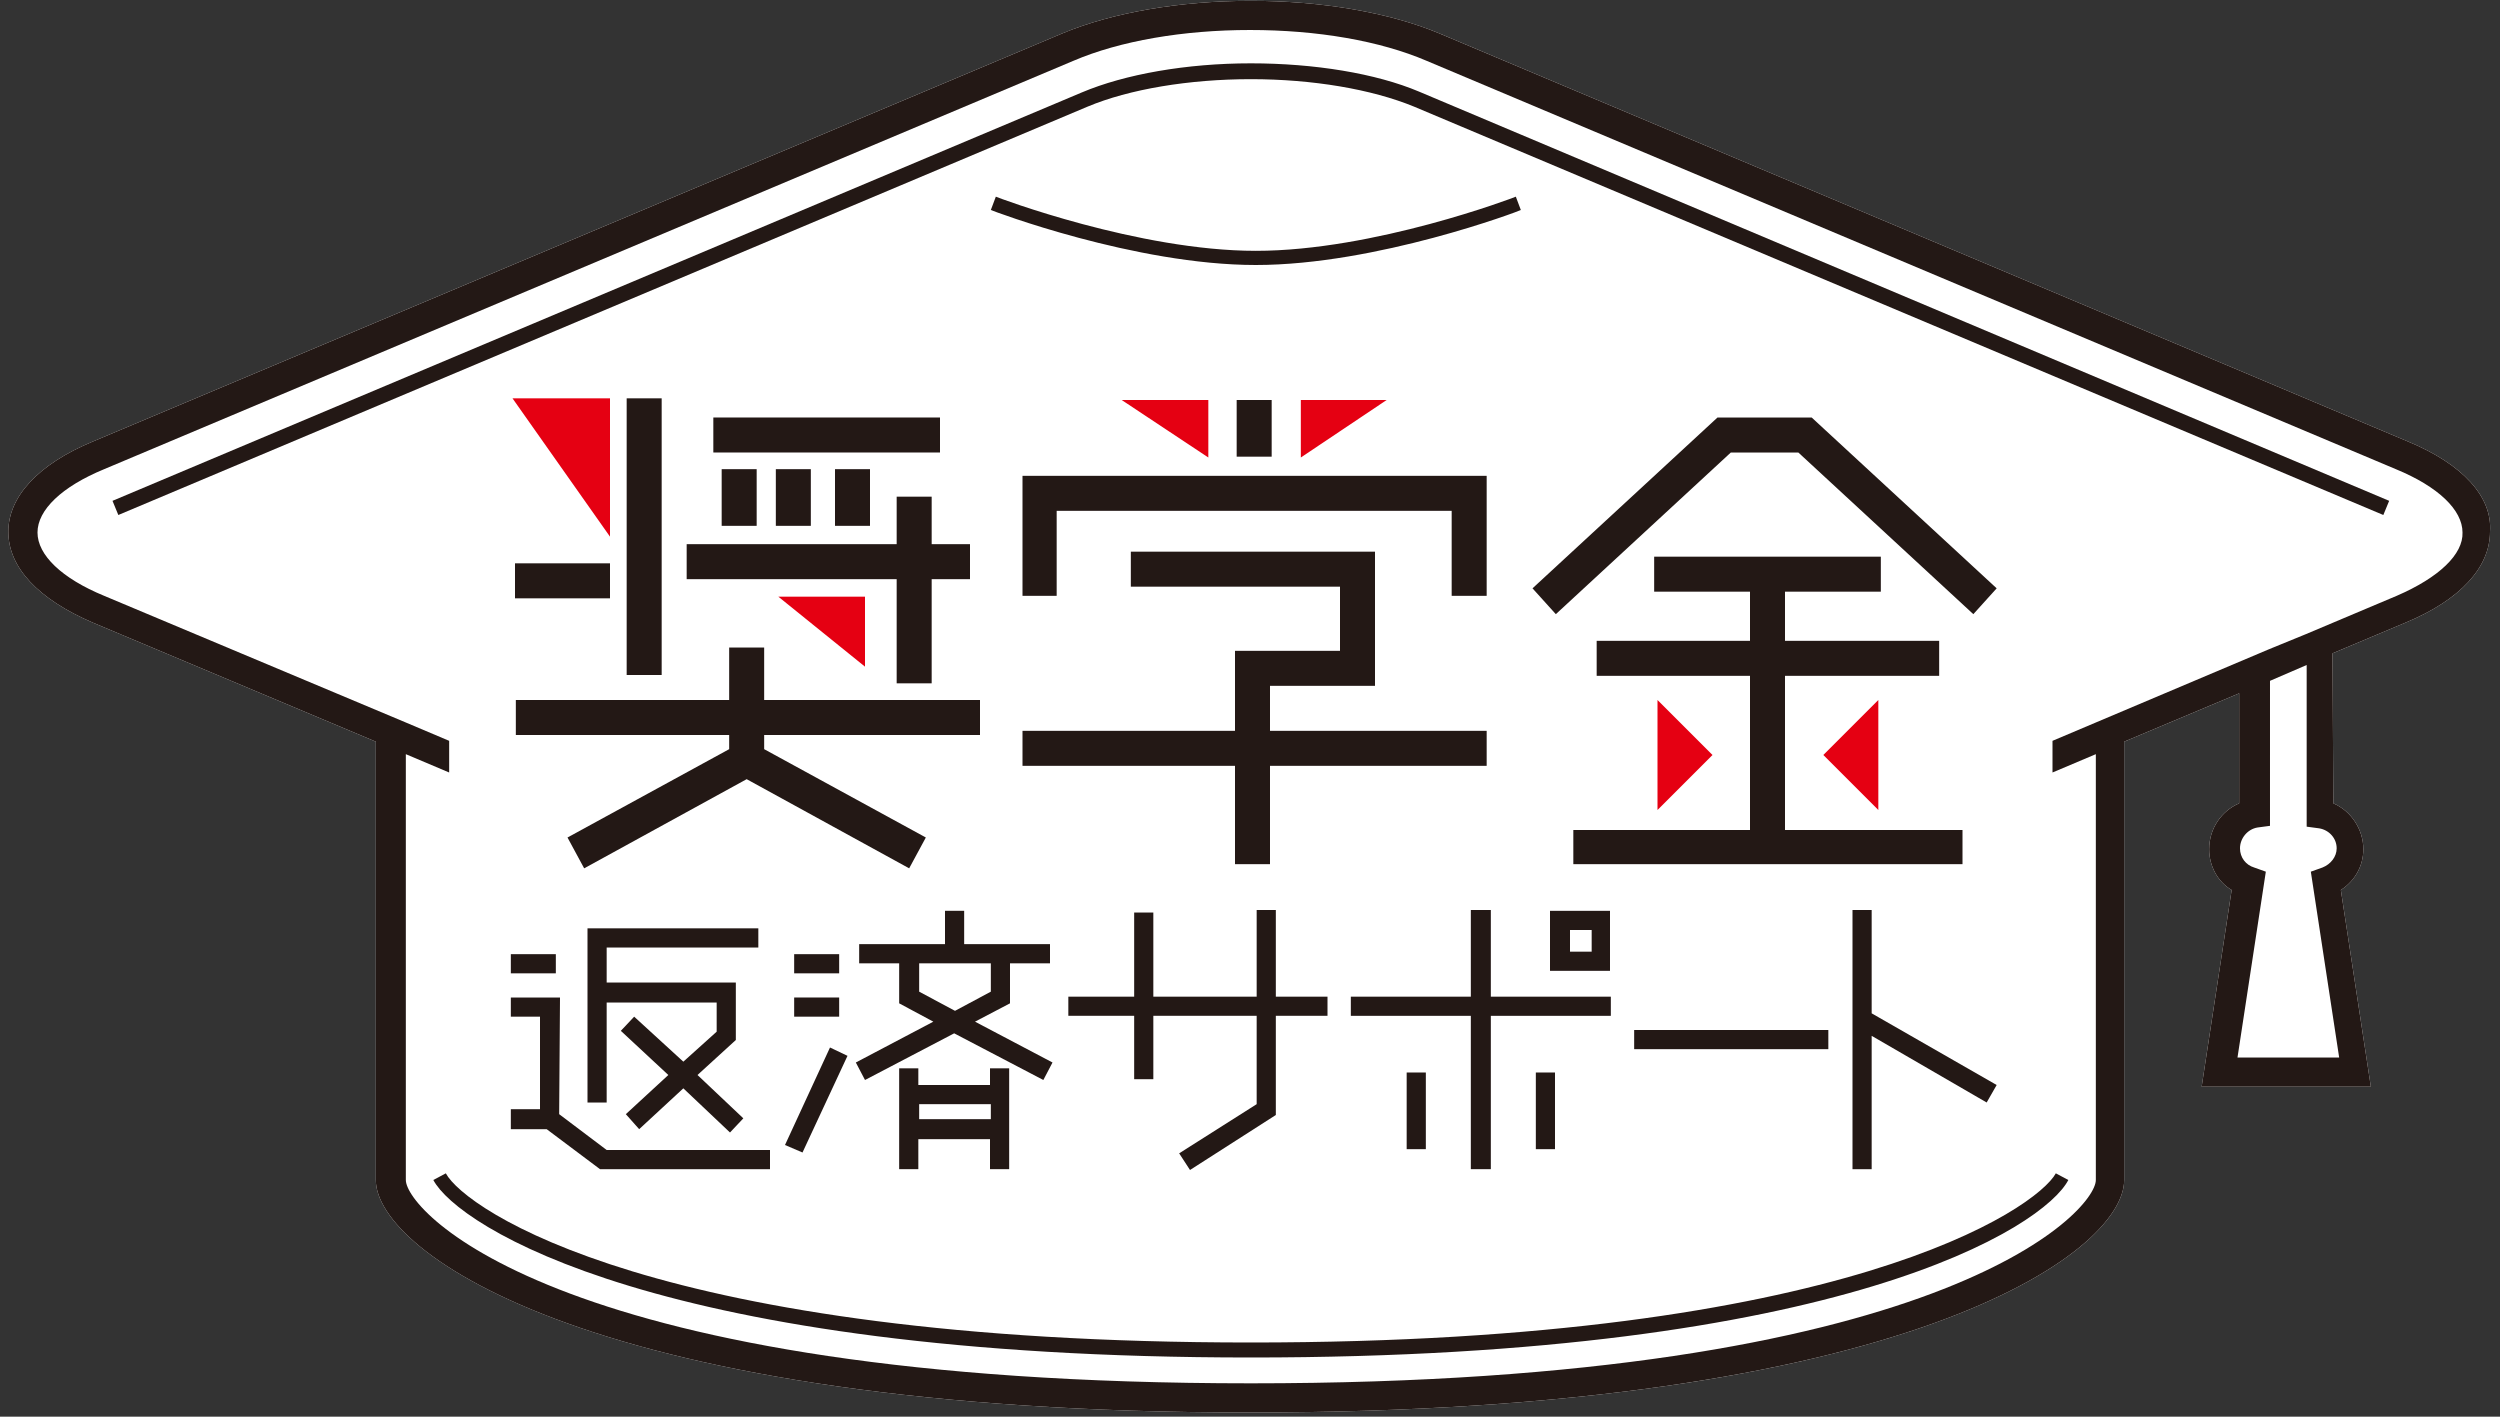 <?xml version="1.0" encoding="utf-8"?>
<!-- Generator: Adobe Illustrator 22.1.0, SVG Export Plug-In . SVG Version: 6.00 Build 0)  -->
<svg version="1.1" id="レイヤー_1" xmlns="http://www.w3.org/2000/svg" xmlns:xlink="http://www.w3.org/1999/xlink" x="0px"
	 y="0px" viewBox="0 0 300 170" style="enable-background:new 0 0 300 170;" xml:space="preserve">
<rect x="0" y="0" width="300" height="170" fill="#333333" stroke="none"/>
<style type="text/css">
	.st0{fill:#FFFFFF;}
	.st1{fill:#231815;}
	.st2{fill:#E50012;}
</style>
<path class="st0" d="M289,53l-116.3-49c-6-2.5-14.1-3.9-22.6-3.9c-8.5,0-16.6,1.4-22.6,3.9L11.1,53C4.6,55.7,1,59.6,1,63.8
	c0,4.3,3.6,8.1,10.1,10.9l34,14.3v52.6c0,8.7,26.4,27.9,104.9,27.9c78.5,0,104.9-19.1,104.9-27.9V89l13.8-5.8v13.2
	c-2.1,0.9-3.6,3-3.6,5.5c0,2,1,3.9,2.7,4.9l-3.6,23.6h20.3l-3.6-23.6c1.7-1.1,2.7-2.9,2.7-4.9c0-2.4-1.5-4.6-3.6-5.5l-0.1-18
	l8.8-3.7c6.5-2.7,10.1-6.6,10.1-10.9C299.1,59.6,295.5,55.7,289,53"/>
<path class="st1" d="M289,53l-116.3-49c-6-2.5-14.1-3.9-22.6-3.9c-8.5,0-16.6,1.4-22.6,3.9L11.1,53C4.6,55.7,1,59.6,1,63.8
	c0,4.3,3.6,8.1,10.1,10.9l34,14.3v52.6c0,8.7,26.4,27.9,104.9,27.9c78.5,0,104.9-19.1,104.9-27.9V89l13.8-5.8v13.2
	c-2.1,0.9-3.6,3-3.6,5.5c0,2,1,3.9,2.7,4.9l-3.6,23.6h20.3l-3.6-23.6c1.7-1.1,2.7-2.9,2.7-4.9c0-2.4-1.5-4.6-3.6-5.5l-0.1-18
	l8.8-3.7c6.5-2.7,10.1-6.6,10.1-10.9C299.1,59.6,295.5,55.7,289,53 M276.8,99.2l1.5,0.2c1.2,0.2,2.1,1.2,2.1,2.4
	c0,1-0.7,1.9-1.7,2.3l-1.4,0.5l3.4,22.3h-12.2l3.4-22.3l-1.4-0.5c-1-0.3-1.7-1.2-1.7-2.3c0-1.2,0.9-2.3,2.1-2.5l1.5-0.2V81.7
	l4.4-1.9L276.8,99.2z M287.6,71.5l-10.9,4.6l-4.4,1.8l-20.8,8.8l-5.2,2.2v3.8l5.2-2.2v51.1c0,3.8-18.7,24.4-101.4,24.4
	c-82.7,0-101.4-20.6-101.4-24.4V90.5l5.2,2.2v-3.8l-5.2-2.2L12.5,71.5c-5.1-2.1-8-4.9-8-7.6c0-2.7,2.9-5.5,8-7.6l116.3-49
	c5.6-2.4,13.2-3.7,21.2-3.7c8.1,0,15.6,1.3,21.2,3.7l116.3,49c5.1,2.1,8,4.9,8,7.6C295.6,66.5,292.7,69.3,287.6,71.5"/>
<path class="st1" d="M150.1,161.1c-71.4,0-94.3-16-96.6-20.3l-1.5,0.8c2.9,5.5,27.1,21.3,98.1,21.3c71.1,0,95.2-15.7,98.1-21.3
	l-1.5-0.8C244.4,145,221.4,161.1,150.1,161.1"/>
<path class="st1" d="M150.1,7.6c-7.7,0-15.1,1.3-20.3,3.5l-116.3,49l0.7,1.7l116.3-49c5-2.1,12.2-3.3,19.6-3.3
	c7.4,0,14.5,1.2,19.6,3.3l116.3,49l0.7-1.7L170.3,11C165.1,8.8,157.7,7.6,150.1,7.6"/>
<path class="st1" d="M182.5,25.2l-0.6-1.6c-0.2,0.1-17,6.5-31.2,6.5c-14.1,0-31-6.4-31.2-6.5l-0.6,1.6c0.2,0.1,17.3,6.6,31.8,6.6
	C165.2,31.8,182.4,25.3,182.5,25.2"/>
<polygon class="st2" points="134.6,48 145,48 145,54.9 "/>
<polygon class="st2" points="156.1,54.9 156.1,48 166.4,48 "/>
<polygon class="st2" points="225.4,97.2 218.8,90.6 225.4,84 "/>
<polygon class="st2" points="198.9,97.2 205.5,90.6 198.9,84 "/>
<rect x="148.4" y="48" class="st1" width="4.2" height="6.8"/>
<polygon class="st1" points="126.8,61.3 174.2,61.3 174.2,71.5 178.4,71.5 178.4,57.1 122.7,57.1 122.7,71.5 126.8,71.5 "/>
<polygon class="st1" points="152.4,103.7 152.4,91.9 178.4,91.9 178.4,87.7 152.4,87.7 152.4,82.3 165,82.3 165,66.2 135.7,66.2 
	135.7,70.4 160.8,70.4 160.8,78.1 148.2,78.1 148.2,87.7 122.7,87.7 122.7,91.9 148.2,91.9 148.2,103.7 "/>
<polygon class="st1" points="207.7,54.3 215.8,54.3 236.8,73.7 239.6,70.6 217.4,50.1 206.1,50.1 183.9,70.6 186.7,73.7 "/>
<polygon class="st1" points="188.8,99.6 188.8,103.7 235.5,103.7 235.5,99.6 214.2,99.6 214.2,81.1 232.7,81.1 232.7,76.9 
	214.2,76.9 214.2,71 225.7,71 225.7,66.8 198.5,66.8 198.5,71 210,71 210,76.9 191.6,76.9 191.6,81.1 210,81.1 210,99.6 "/>
<polygon class="st1" points="91,113.7 91,111.4 70.5,111.4 70.5,132.3 72.8,132.3 72.8,120.3 86,120.3 86,123.8 82,127.4 76.1,122 
	74.5,123.7 80.2,129 75.1,133.7 76.7,135.5 82,130.6 87.6,135.9 89.2,134.2 83.7,129 88.3,124.8 88.3,117.9 72.8,117.9 72.8,113.7 
	"/>
<rect x="61.3" y="114.5" class="st1" width="5.4" height="2.3"/>
<polygon class="st1" points="67.1,133.7 67.2,119.7 61.3,119.7 61.3,122 64.8,122 64.8,133.1 61.3,133.1 61.3,135.5 65.6,135.5 
	72,140.3 92.4,140.3 92.4,138 72.8,138 "/>
<rect x="95.3" y="114.5" class="st1" width="5.4" height="2.3"/>
<rect x="95.3" y="119.7" class="st1" width="5.4" height="2.3"/>
<polygon class="st1" points="94.2,137.4 96.3,138.3 101.7,126.7 99.6,125.7 "/>
<path class="st1" d="M121.2,120.4l0-4.8h4.8v-2.3h-10.3v-4l-2.3,0l0,4h-10.3v2.3h4.8l0,4.8l4.1,2.2l-9.3,4.9l1.1,2.1l10.7-5.6
	l10.7,5.6l1.1-2.1l-9.3-4.9L121.2,120.4z M110.3,119l0-3.4h8.6v3.4l-4.3,2.3L110.3,119z"/>
<path class="st1" d="M118.8,130.2h-8.6v-2l-2.3,0v12.1h2.3v-3.6h8.6v3.6h2.3l0-12.1l-2.3,0V130.2z M110.3,134.3v-1.8l8.6,0v1.8
	L110.3,134.3z"/>
<rect x="196.1" y="123.6" class="st1" width="23.3" height="2.3"/>
<polygon class="st1" points="224.6,109.2 222.3,109.2 222.3,140.3 224.6,140.3 224.6,124.3 238.4,132.3 239.6,130.2 224.6,121.6 "/>
<polygon class="st1" points="153.1,109.2 150.8,109.2 150.8,119.6 138.4,119.6 138.4,109.5 136.1,109.5 136.1,119.6 128.2,119.6 
	128.2,121.9 136.1,121.9 136.1,129.5 138.4,129.5 138.4,121.9 150.8,121.9 150.8,132.5 141.5,138.4 142.8,140.4 153.1,133.8 
	153.1,121.9 159.3,121.9 159.3,119.6 153.1,119.6 "/>
<polygon class="st1" points="178.9,119.6 178.9,109.2 176.5,109.2 176.5,119.6 162.1,119.6 162.1,121.9 176.5,121.9 176.5,140.3 
	178.9,140.3 178.9,121.9 193.3,121.9 193.3,119.6 "/>
<path class="st1" d="M186,116.5h7.2l0-7.2H186V116.5z M188.4,111.6h2.6v2.6h-2.6V111.6z"/>
<rect x="168.8" y="128.7" class="st1" width="2.3" height="9.2"/>
<rect x="184.3" y="128.7" class="st1" width="2.3" height="9.2"/>
<rect x="85.6" y="50.1" class="st1" width="27.2" height="4.2"/>
<rect x="75.2" y="47.8" class="st1" width="4.2" height="33.2"/>
<rect x="86.6" y="56.3" class="st1" width="4.2" height="6.8"/>
<rect x="93.1" y="56.3" class="st1" width="4.2" height="6.8"/>
<rect x="100.2" y="56.3" class="st1" width="4.2" height="6.8"/>
<polygon class="st1" points="107.6,82 111.8,82 111.8,69.5 116.4,69.5 116.4,65.3 111.8,65.3 111.8,59.6 107.6,59.6 107.6,65.3 
	82.4,65.3 82.4,69.5 107.6,69.5 "/>
<polygon class="st1" points="117.6,88.2 117.6,84 91.7,84 91.7,77.7 87.5,77.7 87.5,84 61.9,84 61.9,88.2 87.5,88.2 87.5,89.9 
	68.1,100.5 70.1,104.2 89.6,93.5 109.1,104.2 111.1,100.5 91.7,89.9 91.7,88.2 "/>
<rect x="61.8" y="67.6" class="st1" width="11.4" height="4.2"/>
<polygon class="st2" points="61.5,47.8 73.2,47.8 73.2,64.4 "/>
<polygon class="st2" points="93.4,71.6 103.8,71.6 103.8,80 "/>
</svg>
